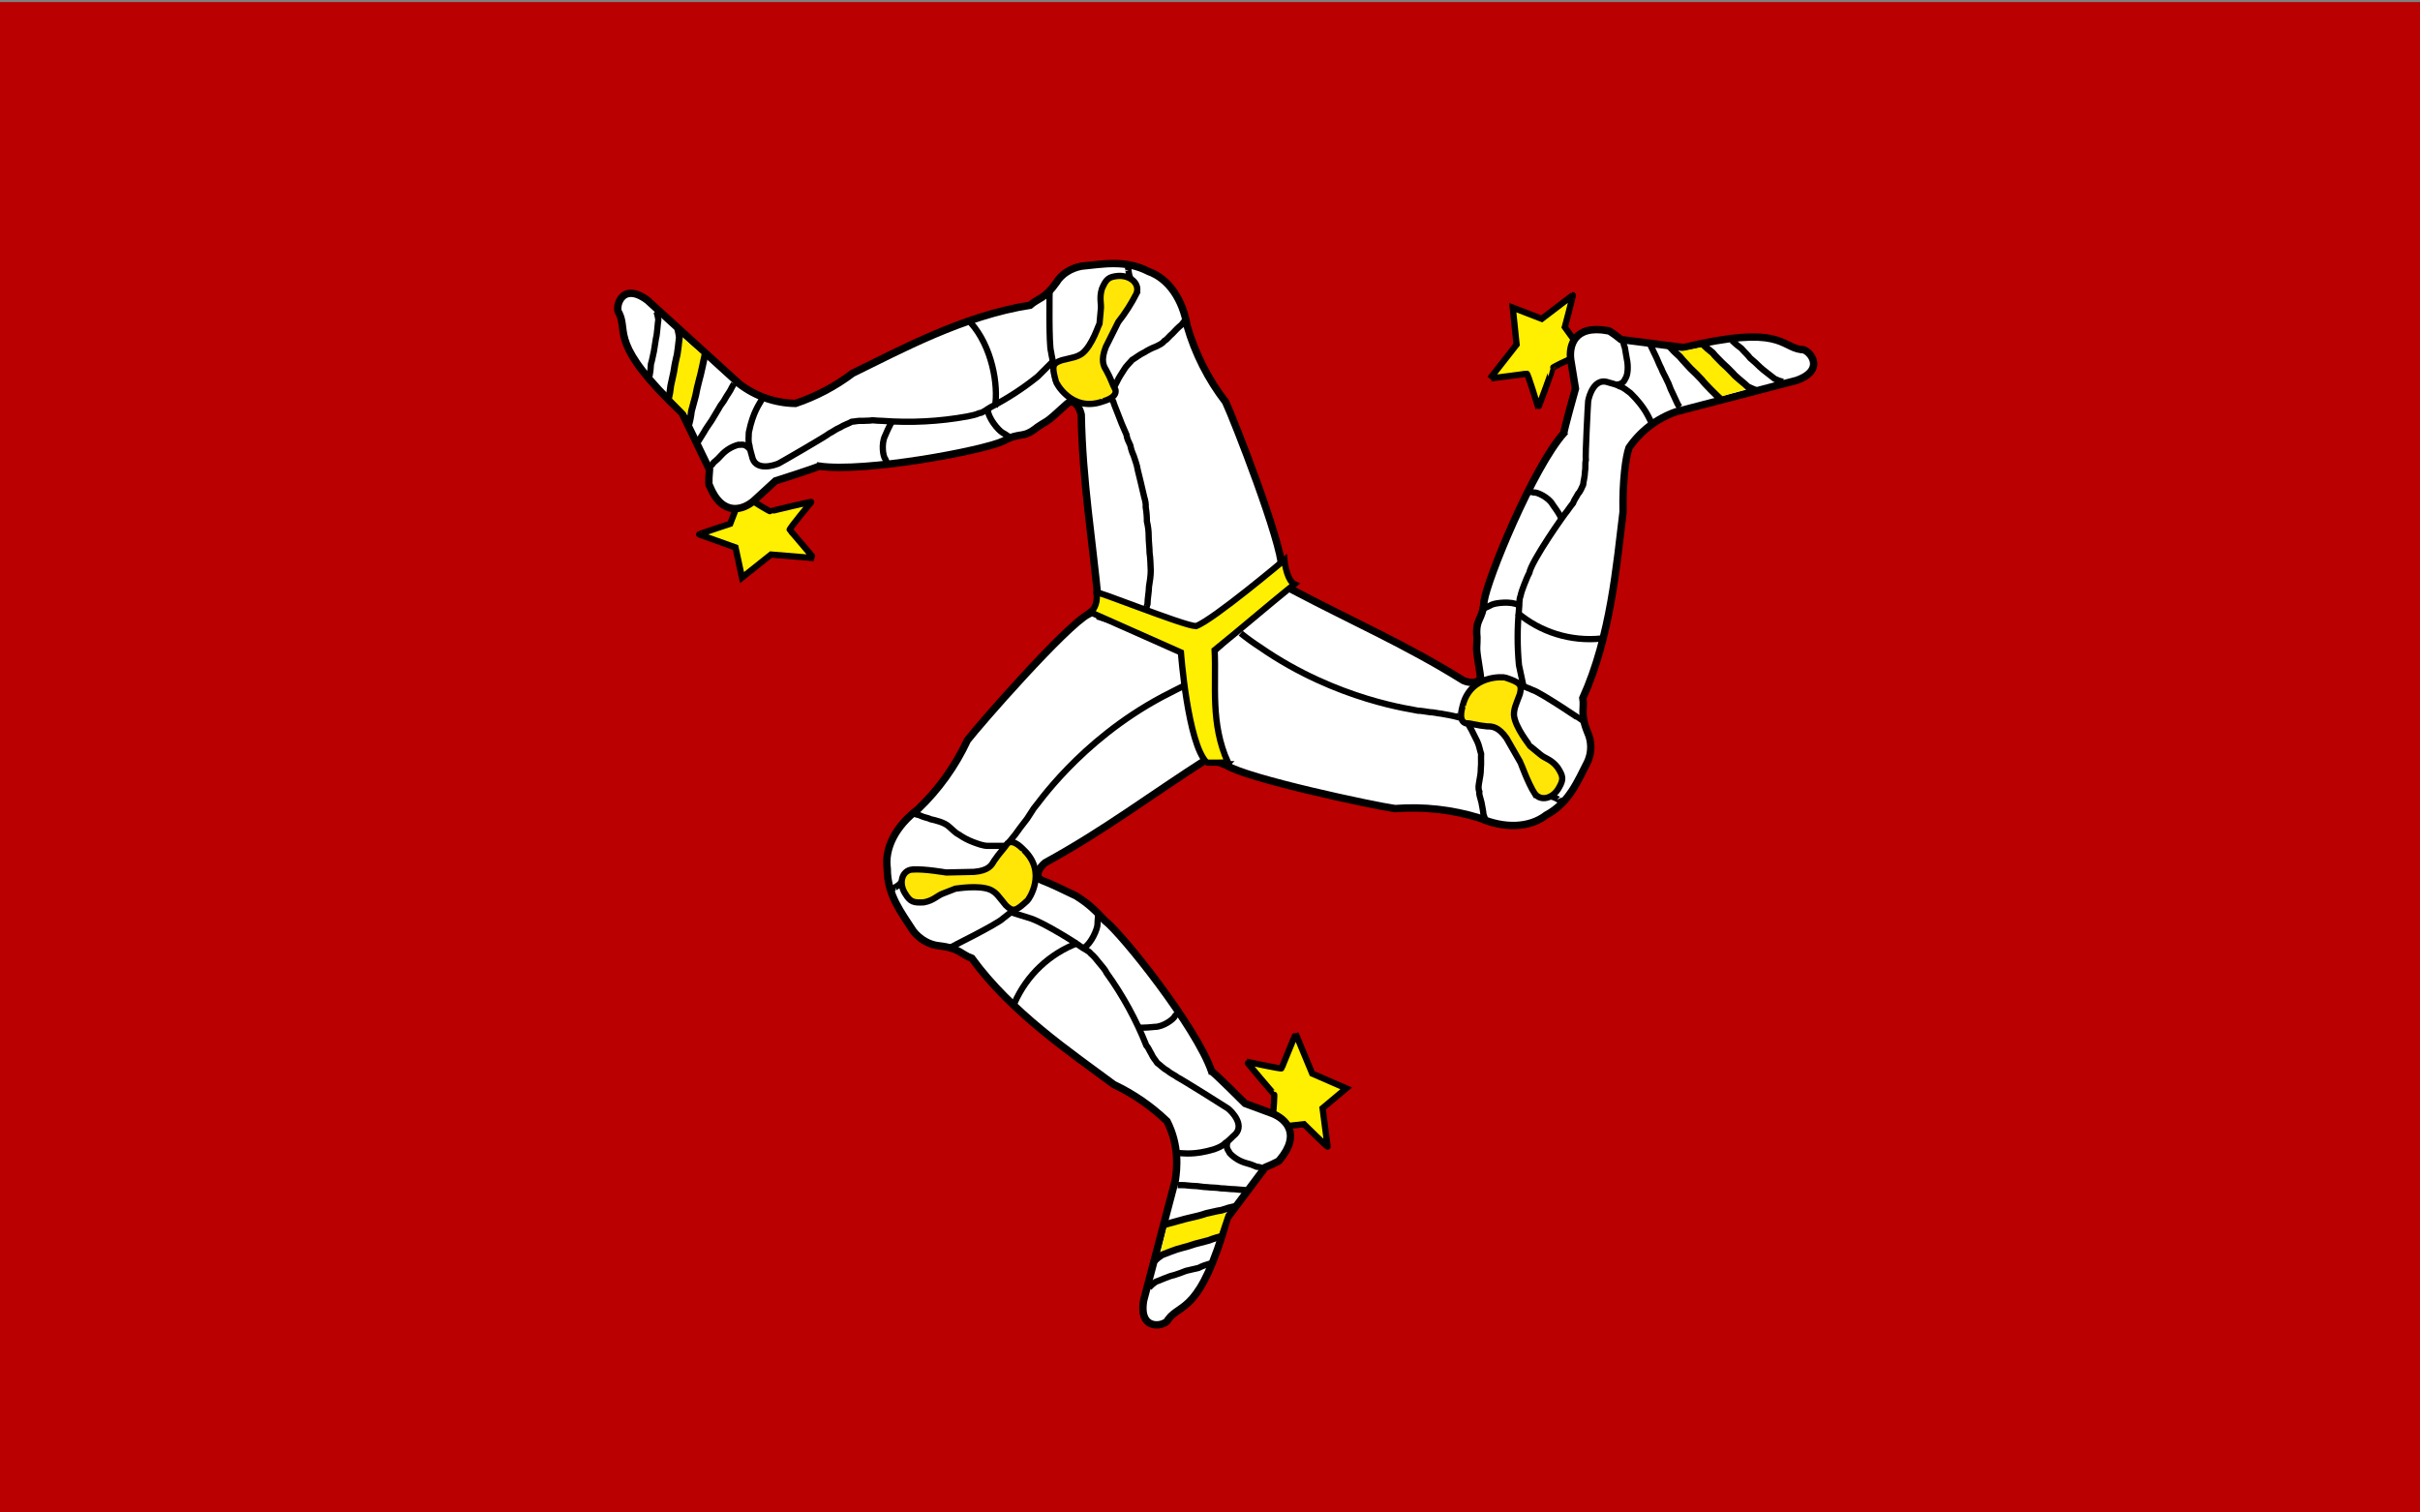 <?xml version="1.0" encoding="UTF-8"?>
<svg xmlns="http://www.w3.org/2000/svg" xmlns:xlink="http://www.w3.org/1999/xlink" id="Layer_1" data-name="Layer 1" version="1.1" viewBox="0 0 800 500">
  <rect x="0" y="0" width="800" height="500" fill="#808080" stroke="none"/>
  <defs>
    <style>
      .cls-1 {
        stroke-width: 2.256px;
      }

      .cls-1, .cls-2, .cls-3 {
        fill: none;
      }

      .cls-1, .cls-4, .cls-5, .cls-6, .cls-3 {
        stroke: #000;
        stroke-miterlimit: 3.76;
      }

      .cls-7 {
        clip-path: url(#clippath);
      }

      .cls-2, .cls-8, .cls-9 {
        stroke-width: 0px;
      }

      .cls-4 {
        fill: #ffe606;
      }

      .cls-4, .cls-5, .cls-6, .cls-8, .cls-9 {
        fill-rule: evenodd;
      }

      .cls-4, .cls-6, .cls-3 {
        stroke-width: 2.068px;
      }

      .cls-5 {
        fill: #fff;
        stroke-width: 2.444px;
      }

      .cls-6 {
        fill: #ffef00;
      }

      .cls-8 {
        fill: #ffec00;
      }

      .cls-9 {
        fill: #ba0000;
      }
    </style>
    <clipPath id="clippath">
      <rect class="cls-2" x="-6.573" y=".692" width="807.741" height="500.577"></rect>
    </clipPath>
  </defs>
  <g class="cls-7">
    <g>
      <path class="cls-9" d="M825.024,501.269H-30.428V.692h855.452v500.577Z"></path>
      <path class="cls-6" d="M420.793,368.303c.196-.587.587-6.648.391-6.648s-9.19-10.657-8.995-10.657,11.537,2.542,11.537,2.151,4.595-11.243,4.595-11.439l5.475,13.199,11.243,4.888-7.822,6.551,1.662,12.71c0,.293-7.822-7.43-7.822-7.43l-8.701.978s-1.173-3.911-1.564-4.302h0Z"></path>
      <path class="cls-5" d="M359.882,202.976c-7.528,3.911-36.175,36.663-40.085,41.747-3.993,8.588-9.565,16.349-16.425,22.878-7.137,5.377-11.048,12.71-10.07,19.554,0,8.799,4.791,14.665,8.604,20.629,2.249,2.835,5.377,4.595,8.604,4.888,6.746.782,7.333,2.933,10.755,4.106,13.101,17.989,32.85,31.286,46.929,41.747,6.478,3.072,12.42,7.165,17.598,12.123,4.106,8.017,3.324,15.643,2.737,19.554l-10.461,39.694c-1.858,10.755,7.626,8.408,8.115,6.257,4.204-5.573,10.559-1.662,19.554-33.535l12.514-16.718s4.791-1.955,4.791-2.444c7.333-8.799,1.76-13.688-2.444-15.35l-8.995-3.324s-10.559-10.559-11.048-10.559c-4.986-14.568-29.624-45.56-35.295-49.862-3.911-4.204-5.866-5.866-9.581-8.213-5.768-2.737-7.626-3.715-11.146-5.084-2.933-1.173-.88-4.4.978-5.866,19.554-10.657,34.904-22.389,53.577-34.317l2.933-1.955-6.746-38.325-31.09-10.95c-1.662,1.075-2.933,2.249-4.302,3.324Z"></path>
      <path class="cls-8" d="M385.889,404.575c0-.391,19.554-3.911,19.554-3.911l-2.444,7.235-19.261,5.866,2.151-9.092v-.098Z"></path>
      <path class="cls-3" d="M335.342,331.64c4.032-9.245,11.658-16.448,21.118-19.945"></path>
      <path class="cls-1" d="M385.205,404.771c1.271-.293,6.844-1.955,8.408-2.249,1.76-.391,3.422-.782,5.084-1.369,1.955-.391,3.129-.782,5.084-1.075,1.597-.564,3.23-1.022,4.888-1.369M381.685,416.797c.741-.739,1.56-1.395,2.444-1.955,1.075-.391,4.888-1.955,6.355-2.249,1.552-.386,3.085-.843,4.595-1.369l4.497-1.173c1.466-.587,2.835-.978,4.302-1.369"></path>
      <path class="cls-3" d="M389.507,334.475h-.196c.782,0,.293,0-.88,1.369-.391,1.075-3.911,3.618-6.648,3.618-1.527.166-3.06.264-4.595.293l-1.271-.293M389.311,391.768h1.369c1.466,0,2.933.293,4.106.293,1.466,0,2.835.391,4.204.391,1.466.196,3.129.098,4.595.391,1.564,0,2.933.293,4.595.293,1.369.098,2.151.293,3.618.293l-3.618-.293c1.369.098,2.151.293,3.618.293M379.827,425.693c.674-.734,1.428-1.39,2.249-1.955.978-.293,4.497-1.955,5.866-2.151,1.391-.423,2.762-.913,4.106-1.466l4.204-.978c1.271-.684,2.542-1.075,3.911-1.466M405.834,377.396c-.782,2.249.293,2.835.684,3.813,1.508,1.61,3.44,2.762,5.573,3.324,1.173.293,1.955.587,3.324,1.173.88,0,1.271.293,1.955.489M295.746,293.51h.293c-.88,0-.293.098,1.075-.978.978-1.075,1.662-1.564,2.542-2.64M313.736,313.357c.196,0,16.23-8.017,17.892-9.777l3.617-2.835c.978-.489,1.662-1.075,2.542-1.662.684-.978,1.662-1.662,2.249-2.64.978-.88.489-1.76,1.369-2.835l1.271-3.715M363.011,301.82c.098.587-.196,2.346-.196,3.715,0,1.564-2.053,6.355-4.497,7.822"></path>
      <path class="cls-3" d="M334.365,301.625l6.551,2.053c4.888,1.76,15.056,8.213,16.132,9.092.978.782,2.933,1.564,3.52,2.444,1.173.978,1.955,2.053,2.835,3.129.978,1.173,1.955,2.249,2.444,3.324,5.339,7.413,9.739,15.459,13.101,23.953.684.684.978,1.662,1.662,2.737.587,1.369,1.271,1.955,1.955,3.031.978.684,2.151,1.955,3.324,2.542,1.271,1.075,2.444,1.466,3.422,2.249,1.271.587,15.936,9.777,16.621,10.266,1.369,1.075,5.377,5.279,2.542,8.408-1.173.978-2.346,2.444-3.324,2.933-1.075,1.173-2.542,1.662-3.813,2.151-6.551,1.955-9.972,1.271-11.243,1.271h-1.369M301.906,268.872c1.955.782,1.173.196,2.835.978,1.173.489,1.955.489,2.933.978,1.271.293,4.595.978,6.159,2.542,1.173.978,1.955,1.955,3.324,2.64,1.4.958,2.91,1.746,4.497,2.346,1.564.587,3.324,1.271,4.888,1.271h7.626-3.911,3.911"></path>
      <path class="cls-4" d="M301.514,287.448c4.106-.293,11.048.978,11.243.978l9.19-.196c4.888-.391,5.866-2.249,6.648-3.618,1.858-2.737,3.031-3.715,4.497-5.866,2.151-1.564,5.279,2.249,5.377,2.249,7.822,7.43,1.564,16.425,1.173,16.718-3.911,3.618-4.791,3.813-7.137,1.564-2.346-2.835-3.031-4.106-4.986-5.084-3.813-1.76-11.537-.391-11.732-.391l-4.008,1.564c-1.955.684-3.129,2.346-6.355,2.933-3.422.196-4.497-.098-6.159-2.835-2.249-3.422-1.173-7.626,2.249-8.017h0Z"></path>
      <path class="cls-6" d="M519.344,118.699c-.587,0-6.159,2.737-6.062,2.933.098.098-4.693,13.199-4.791,13.101-.098-.196-3.422-11.439-3.813-11.243-.293.196-12.026,1.564-12.123,1.662l8.799-11.243-1.271-12.221,9.581,3.715,10.266-7.822c.196-.098-2.64,10.559-2.64,10.559l5.084,7.039s-2.933,2.933-3.031,3.52Z"></path>
      <path class="cls-5" d="M405.149,252.838c6.942,4.595,49.569,13.59,56.022,14.47,9.434-.724,18.921.338,27.962,3.129,8.115,3.52,16.425,3.324,21.998-.978,7.626-4.106,10.364-11.146,13.688-17.598,1.423-3.104,1.423-6.673,0-9.777-2.542-6.257-.978-7.822-1.564-11.341,9.19-20.336,11.146-43.996,13.297-61.497-.196-10.266.88-18.087,1.955-21.216,3.796-5.554,9.282-9.737,15.643-11.928l39.792-10.364c10.364-3.715,3.618-10.755,1.466-10.168-6.844-.978-6.648-8.408-38.814-.684l-20.727-2.64s-3.911-3.226-4.4-2.933c-11.243-2.053-12.808,5.182-12.221,9.581l1.564,9.581s-4.008,14.274-3.813,14.665c-10.266,11.537-25.42,48.493-26.398,55.63-.489,6.648-2.933,5.377-2.346,11.928,0,5.084-.587,1.955,1.075,12.319.489,3.129-3.422,2.933-5.573,1.955-18.772-11.732-36.566-19.456-56.217-29.82l-3.031-1.564-30.113,24.638,5.671,32.459c1.76.978,3.324,1.466,4.986,2.151h.098Z"></path>
      <path class="cls-8" d="M568.13,131.311c-4.47-4.9-8.806-9.921-13.003-15.056l7.43-1.466,14.47,13.981-8.897,2.542Z"></path>
      <path class="cls-3" d="M529.316,211.091c-10.041,1.034-20.069-2.074-27.766-8.604"></path>
      <path class="cls-1" d="M568.619,131.8c-.978-.88-5.084-4.888-6.062-6.257-1.188-1.288-2.427-2.527-3.715-3.715-1.271-1.466-2.249-2.346-3.52-3.911-1.252-1.091-2.428-2.267-3.52-3.52M580.742,129.062c-.293,0-1.955-.684-2.933-1.173-.782-.88-4.106-3.324-4.986-4.497-1.09-1.159-2.232-2.268-3.422-3.324-1.173-1.271-2.053-1.955-3.226-3.422-1.18-.893-2.291-1.874-3.324-2.933"></path>
      <path class="cls-3" d="M505.167,162.5l.098.293c-.391-.782-.196-.293,1.662,0,1.173-.196,5.084,1.662,6.355,4.008.782,1.075,1.955,2.737,2.542,3.911.196.293.196.978.391,1.271M555.323,134.635l-.196-.196-.587-.978-1.76-3.813c-.684-1.173-.978-2.64-1.662-3.813-.587-1.369-1.466-2.737-1.955-4.106-.782-1.466-1.173-2.737-1.955-4.302-.684-1.173-.782-1.955-1.564-3.226l1.564,3.226c-.684-1.173-.782-1.955-1.564-3.226M589.444,126.227c-.95-.211-1.869-.54-2.737-.978-.782-.684-3.911-2.933-4.888-3.911-1.028-1.028-2.105-2.007-3.226-2.933-.978-1.271-1.858-1.955-2.933-3.226-1.112-.795-2.158-1.678-3.129-2.64M534.498,127.205c2.444-.391,2.444-1.564,3.031-2.444.489-.978.88-3.422.196-6.453l-.587-3.422c-.391-.88-.391-1.369-.489-1.955M515.433,264.277l-.098-.196c.391.782.196.293-1.564-.489l-3.422-.978M523.939,238.857c-.098-.196-14.959-10.168-17.305-10.755-1.369-.684-2.64-.978-4.204-1.76l-2.737-1.369c-1.271-.196-2.346-.684-3.422-.684-1.173-.391-1.858.391-3.129.196l-3.911.684M489.72,201.607c.391-.391,2.151-.978,3.324-1.662,1.369-.684,6.551-1.271,8.995.098"></path>
      <path class="cls-3" d="M503.603,226.734l-1.466-6.844c-.577-6.113-.577-12.267,0-18.381.196-1.271,0-3.324.489-4.4.293-1.369.782-2.64,1.271-3.911.587-1.466,1.075-2.737,1.662-3.813.684-3.911,11.732-19.652,12.514-20.434.617-.905,1.269-1.786,1.955-2.64.293-.978.978-1.76,1.564-2.933.978-1.075,1.173-1.955,1.76-3.129.098-1.075.587-2.835.587-4.106.293-1.662,0-2.933.293-4.008-.196-1.466.684-18.772.782-19.554.293-1.76,1.955-7.333,6.062-6.355,1.466.489,3.226.782,4.302,1.466,1.369.391,2.542,1.466,3.618,2.249,4.888,4.791,5.964,8.017,6.648,9.19l.684,1.173M490.795,270.534l-.098-.196c.391.684.196.293-.293-1.075-.098-1.271-.489-2.933-.684-4.106-.293-1.271-.88-2.64-.684-3.422-.489-1.271-.196-2.249,0-3.52.293-1.564.489-2.64.489-4.106.196-1.955,0-3.129.098-4.888-.489-1.466-.587-2.64-1.271-4.106l-1.955-3.911-1.955-3.422,1.955,3.324-1.955-3.324"></path>
      <path class="cls-4" d="M507.318,262.322c-2.249-3.52-4.595-10.168-4.693-10.266l-4.595-8.017c-2.737-3.911-4.888-3.911-6.453-3.911-3.324-.293-4.791-.978-7.235-1.075-2.542-1.173-.684-5.768-.782-5.866,2.64-10.364,13.688-9.386,14.079-9.19,4.986,1.662,5.573,2.346,4.791,5.475-1.271,3.422-1.955,4.693-1.955,6.844.293,4.106,5.377,10.266,5.377,10.364l3.324,2.737c1.564,1.369,3.618,1.564,5.671,4.204,1.858,2.835,2.151,3.911.587,6.648-1.955,3.715-6.062,4.791-8.115,2.053Z"></path>
      <path class="cls-6" d="M248.915,165.628c.489.391,5.671,3.617,5.866,3.422s13.688-3.324,13.492-3.129-7.626,9.092-7.235,9.288,7.822,9.19,8.017,9.288l-14.177-1.173-9.581,7.626-2.151-9.972-12.026-4.302c-.196-.098,10.266-3.52,10.266-3.52l3.129-8.115s4.008.684,4.595.587h-.196Z"></path>
      <path class="cls-5" d="M423.726,187.724c0-8.506-15.839-49.08-18.576-54.848-5.775-7.504-10.087-16.028-12.71-25.127-1.466-8.799-6.159-15.643-12.71-17.989-7.724-4.008-15.154-2.444-22.291-1.76-3.52.684-6.551,2.64-8.213,5.377-3.911,5.573-5.964,5.084-8.701,7.528-21.998,3.422-42.823,14.763-58.661,22.487-5.712,4.319-12.084,7.686-18.869,9.972-6.725-.098-13.239-2.361-18.576-6.453l-30.406-27.669c-8.799-6.551-10.95,2.933-9.288,4.4,2.933,6.257-3.422,10.07,20.727,32.85l9.092,18.772s-.489,5.084,0,5.279c4.302,10.559,11.341,7.919,14.665,4.986l7.137-6.551s14.177-4.497,14.372-4.888c15.252,2.249,54.555-5.182,61.008-8.31,5.866-3.226,6.159-.489,11.243-4.595,4.204-2.835,1.955-.587,9.777-7.724,2.346-1.955,4.204,1.271,4.693,3.617.391,22.194,3.715,41.258,5.768,63.354l.391,3.422,37.152,11.732,24.051-22.487-.978-5.475-.098.098Z"></path>
      <path class="cls-8" d="M232.783,117.819c.293.293-5.475,19.163-5.475,19.163l-5.279-5.377,3.715-19.847,7.039,6.062Z"></path>
      <path class="cls-3" d="M320.873,106.673c7.039,7.822,9.288,20.727,8.017,27.962"></path>
      <path class="cls-1" d="M233.076,117.135c-.293,1.271-1.466,7.039-1.955,8.506-.461,1.711-.853,3.439-1.173,5.182l-1.369,5.084c-.196,1.662-.489,3.226-.978,4.888M223.984,108.531c.098.293.489,1.955.587,3.031-.196,1.173-.489,5.279-.978,6.746-.363,1.55-.657,3.116-.88,4.693l-.978,4.497c-.146,1.517-.407,3.02-.782,4.497"></path>
      <path class="cls-3" d="M293.4,153.505l.098-.293c-.391.782,0,.293-.782-1.369-.88-.978-1.369-5.182-.196-7.626.591-1.429,1.243-2.832,1.955-4.204.098-.293.587-.684.782-.978M242.657,126.814l-.098.196-.587.978c-.587,1.369-1.564,2.542-2.151,3.617-.587,1.271-1.662,2.249-2.249,3.52l-2.346,3.911c-.88,1.369-1.76,2.444-2.542,3.911l-1.955,3.129,1.955-3.129-1.955,3.129M216.846,102.763c.196.196.684,1.858.782,2.933-.196.978-.391,4.888-.782,6.159l-.684,4.302c-.391,1.564-.489,2.64-.978,4.204-.052,1.38-.215,2.753-.489,4.106M247.742,148.323c-1.662-1.858-2.64-1.173-3.715-1.271-2.144.589-4.077,1.776-5.573,3.422-.782.88-1.466,1.564-2.542,2.444-.489.782-.88.978-1.369,1.466M372.886,89.075l-.098.293c.391-.782.098-.391.489,1.466.489,1.271.489,2.151.978,3.324M346.977,95.919c0,.196-.293,18.087.489,20.434.196,1.466.587,2.64.782,4.497,0,.978.293,1.955.391,2.933.587,1.173.684,2.346,1.369,3.226.293,1.271,1.271,1.369,1.858,2.444.684.88,1.955,2.346,2.737,2.933M334.56,144.999c-.587-.196-1.955-1.369-3.129-1.955-1.369-.782-4.791-4.791-4.888-7.626"></path>
      <path class="cls-3" d="M347.955,119.579l-4.888,4.888c-4.8,3.865-9.975,7.238-15.447,10.07-1.173.587-2.64,1.955-3.911,2.053-1.271.587-2.64.782-3.911,1.075-9.253,1.677-18.682,2.17-28.06,1.466-1.11-.021-2.219-.087-3.324-.196-.978.196-1.955.098-3.226.196-1.564-.098-2.346.196-3.617.293-.978.587-2.64,1.075-3.813,1.858-1.466.587-2.444,1.466-3.52,1.955-.978.88-16.034,9.581-16.816,9.972-1.564.684-7.137,2.444-8.604-1.564-.391-1.564-.978-3.226-1.075-4.4-.489-1.369-.196-2.933-.196-4.302,1.369-6.746,3.52-9.386,4.106-10.559l.684-1.173M391.462,106.282l-.098.293c.293-.684.196-.391-.782.782-.978.782-2.151,1.955-3.031,2.933-.978.782-1.76,1.955-2.542,2.346-.782.978-1.76,1.369-2.933,1.955-1.301.485-2.546,1.108-3.715,1.858-1.662.782-2.64,1.662-4.106,2.542-.978,1.173-1.955,1.955-2.737,3.324-.782,1.271-1.564,2.346-2.249,3.813l-1.76,3.422,1.76-3.422-1.76,3.422M378.947,201.02l.293-.489c-.489.978-.391.684.098-.88,0-1.76.489-4.008.489-5.671.293-1.76.587-3.617.587-5.377-.098-1.955-.098-3.911-.391-5.866,0-1.76-.293-3.617-.293-5.475,0-1.76-.196-3.226-.587-4.888-.002-1.572-.133-3.142-.391-4.693.098-1.173-.196-2.346-.489-3.324l-1.173-4.986-.978-4.008c-.196-1.564-.978-3.52-1.369-4.791-.503-1.056-.865-2.174-1.075-3.324-.489-1.075-1.173-2.346-1.271-3.52l-1.564-3.617-1.369-3.52c-.489-1.369-1.075-2.542-1.466-3.911-.489-.489-.587-.978-.782-1.369"></path>
      <path class="cls-4" d="M375.721,96.994c-1.707,3.351-3.737,6.527-6.062,9.484l-4.106,8.213c-1.76,4.497-.684,6.355.098,7.626,1.662,2.933,1.955,4.497,3.129,6.648.489,2.737-4.4,3.715-4.4,3.813-10.168,3.52-15.35-6.257-15.35-6.746-1.369-5.084-1.173-5.866,1.955-6.942,3.52-.88,4.888-.978,6.648-2.151,3.422-2.542,5.768-10.07,5.866-10.168l.391-4.302c.293-1.955-.587-3.911.391-7.039,1.369-3.129,2.151-3.911,5.279-4.204,4.106-.293,7.333,2.542,6.159,5.768Z"></path>
      <path class="cls-6" d="M362.425,195.936c-1.564-1.466,28.744,10.95,32.948,11.048,5.671-2.053,29.233-21.9,29.233-21.9.196,1.955,1.075,6.942,3.324,8.017-9.092,7.333-17.305,14.47-26.398,21.802.587,11.732-1.466,24.149,4.4,37.152,0,0-7.039.196-7.039,0-6.257-6.257-8.506-36.37-8.506-36.37l-29.917-13.297c1.466-.978,2.542-3.813,1.955-6.551v.098Z"></path>
      <path class="cls-3" d="M391.266,226.832c.489-.391-5.475,2.737-7.039,3.52-27.473,14.665-41.65,36.175-42.529,36.957l-2.151,3.324-2.249,2.933c-1.098,1.588-2.272,3.122-3.52,4.595-.196.587.391-.293.196.196M410.136,209.331c2.039,1.638,4.16,3.172,6.355,4.595,25.616,17.794,51.133,20.629,52.306,21.02.978,0,2.444.293,3.911.489,1.173,0,2.542.391,3.715.489,1.369.196,4.302.782,5.671,1.173.587-.196-.489-.293,0-.391"></path>
    </g>
  </g>
</svg>
